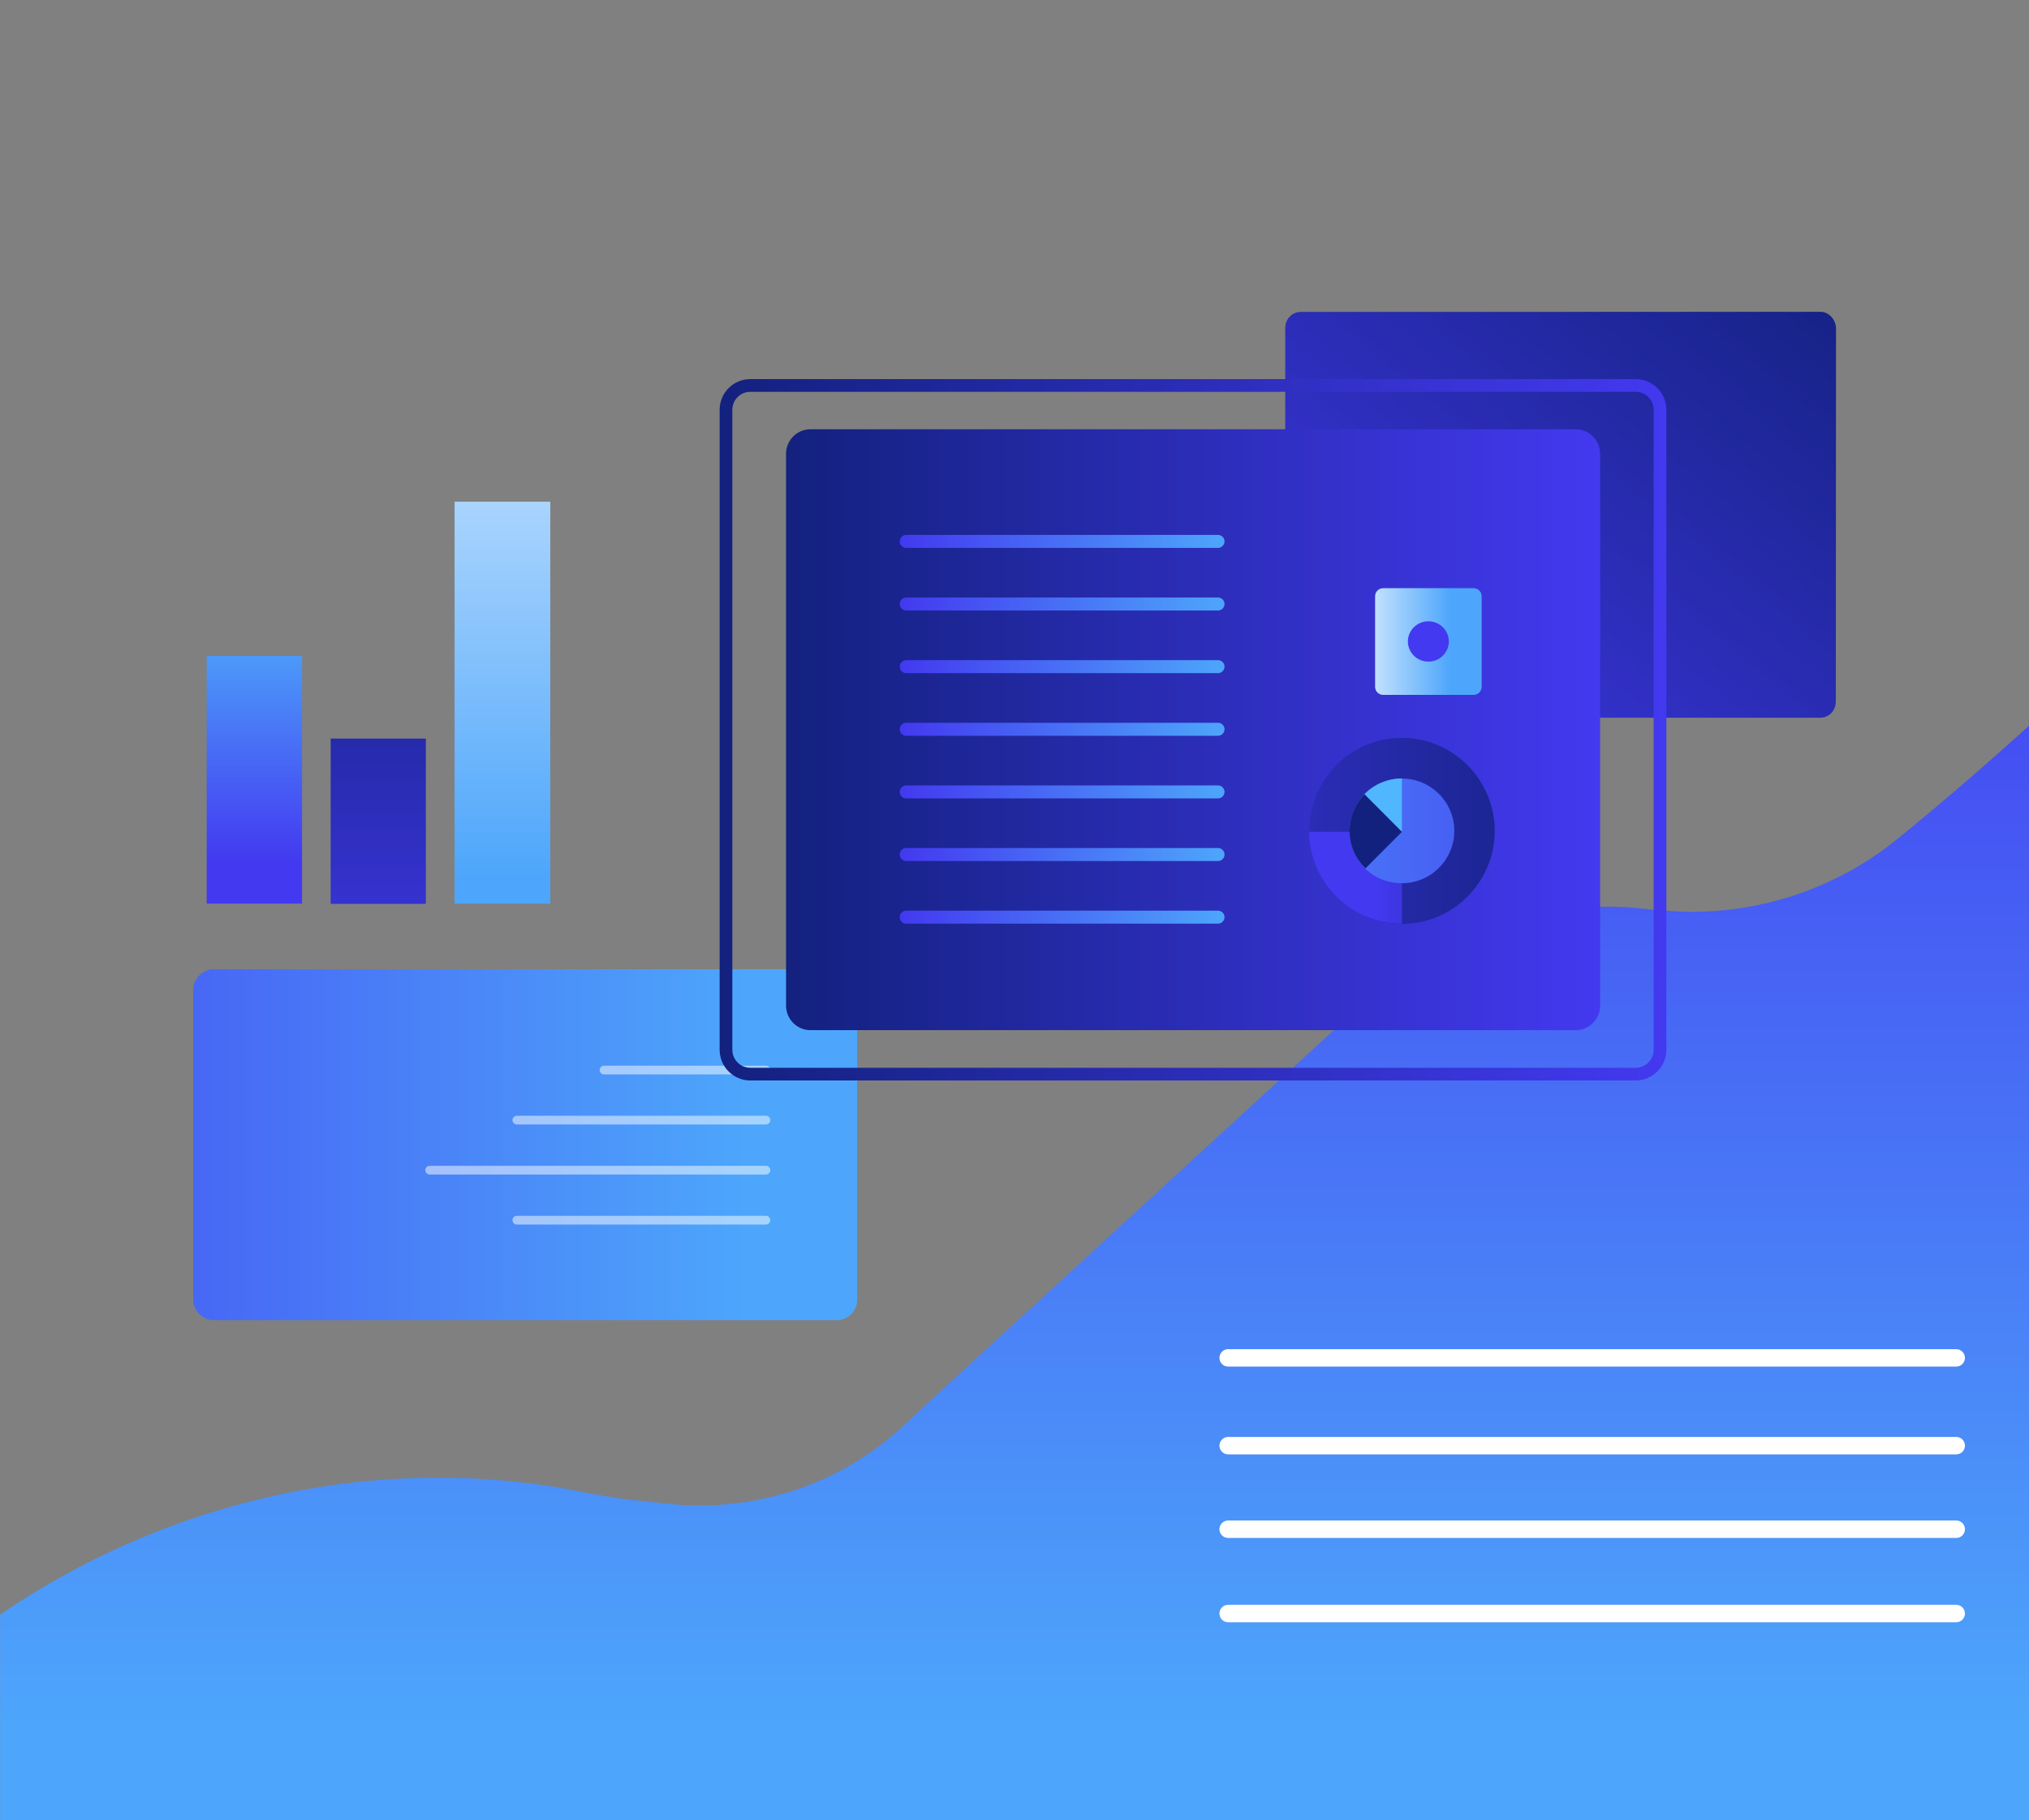 <?xml version="1.0" encoding="UTF-8" standalone="no"?> <svg xmlns="http://www.w3.org/2000/svg" xmlns:xlink="http://www.w3.org/1999/xlink" xmlns:serif="http://www.serif.com/" width="100%" height="100%" viewBox="0 0 320 287" version="1.1" xml:space="preserve" style="fill-rule:evenodd;clip-rule:evenodd;stroke-miterlimit:10;"><rect x="0" y="0" width="320" height="287" fill="#808080" stroke="none"/> <g id="Layer-1" serif:id="Layer 1" transform="matrix(0.488,0,0,0.488,10.132,-87.061)"> <g transform="matrix(1.55729e-16,-400.439,-402.982,1.55729e-16,309.713,736.126)"> <path d="M0.717,-0.703C0.678,-0.656 0.657,-0.597 0.657,-0.536C0.657,-0.525 0.658,-0.514 0.659,-0.503C0.667,-0.439 0.653,-0.374 0.617,-0.32C0.601,-0.296 0.583,-0.273 0.563,-0.252C0.562,-0.251 0.561,-0.25 0.561,-0.249L0.27,0.066L0.241,0.097C0.193,0.149 0.171,0.219 0.18,0.29L0.183,0.319C0.185,0.331 0.187,0.344 0.19,0.359C0.191,0.364 0.192,0.369 0.193,0.375C0.218,0.531 0.179,0.69 0.09,0.82L-0.076,0.82L-0.076,-0.82L0.819,-0.82C0.819,-0.82 0.765,-0.762 0.717,-0.703Z" style="fill:url(#_Linear1);fill-rule:nonzero;"></path> </g> <g transform="matrix(-311.467,0,0,311.467,220.13,548.27)"> <path d="M0.552,-0.182C0.563,-0.182 0.573,-0.172 0.573,-0.161L0.573,0.161C0.573,0.172 0.563,0.182 0.552,0.182L-0.095,0.182C-0.107,0.182 -0.116,0.172 -0.116,0.161L-0.116,-0.161C-0.116,-0.172 -0.107,-0.182 -0.095,-0.182L0.552,-0.182Z" style="fill:url(#_Linear2);fill-rule:nonzero;"></path> </g> <g transform="matrix(1.337,0,0,1.337,-617.811,-77.77)"> <g opacity="0.5"> <g transform="matrix(1,0,0,1,631.697,449.154)"> <path d="M0,2.107L-39.134,2.107C-39.716,2.107 -40.188,1.635 -40.188,1.053C-40.188,0.471 -39.716,0 -39.134,0L0,0C0.582,0 1.054,0.471 1.054,1.053C1.054,1.635 0.582,2.107 0,2.107" style="fill:white;fill-rule:nonzero;"></path> </g> <g transform="matrix(1,0,0,1,631.697,461.247)"> <path d="M0,2.107L-60.209,2.107C-60.791,2.107 -61.263,1.635 -61.263,1.053C-61.263,0.471 -60.791,0 -60.209,0L0,0C0.582,0 1.054,0.471 1.054,1.053C1.054,1.635 0.582,2.107 0,2.107" style="fill:white;fill-rule:nonzero;"></path> </g> <g transform="matrix(1,0,0,1,631.697,473.34)"> <path d="M0,2.107L-81.284,2.107C-81.866,2.107 -82.338,1.635 -82.338,1.053C-82.338,0.471 -81.866,0 -81.284,0L0,0C0.582,0 1.054,0.471 1.054,1.053C1.054,1.635 0.582,2.107 0,2.107" style="fill:white;fill-rule:nonzero;"></path> </g> <g transform="matrix(1,0,0,1,631.697,485.433)"> <path d="M0,2.107L-60.209,2.107C-60.791,2.107 -61.263,1.635 -61.263,1.053C-61.263,0.471 -60.791,0 -60.209,0L0,0C0.582,0 1.054,0.471 1.054,1.053C1.054,1.635 0.582,2.107 0,2.107" style="fill:white;fill-rule:nonzero;"></path> </g> </g> </g> <g transform="matrix(-164.89,201.818,201.818,164.89,563.795,246.557)"> <path d="M0.495,-0.408C0.502,-0.417 0.514,-0.418 0.523,-0.411L0.882,-0.118C0.891,-0.111 0.892,-0.098 0.885,-0.09L0.478,0.408C0.471,0.417 0.459,0.418 0.45,0.411L0.091,0.118C0.083,0.111 0.081,0.098 0.088,0.09L0.495,-0.408Z" style="fill:url(#_Linear3);fill-rule:nonzero;"></path> </g> <g transform="matrix(263.089,0,0,-263.089,233.279,414.184)"> <path d="M0.03,0.369C0.013,0.369 -0,0.355 -0,0.339L-0,-0.339C-0,-0.355 0.013,-0.369 0.03,-0.369L0.97,-0.369C0.987,-0.369 1,-0.355 1,-0.339L1,0.339C1,0.355 0.987,0.369 0.97,0.369L0.03,0.369Z" style="fill:url(#_Linear4);fill-rule:nonzero;"></path> </g> <g transform="matrix(-196.444,0,0,196.444,498.639,446.872)"> <path d="M0.49,0C0.49,0.001 0.49,0.001 0.49,0.002C0.489,0.085 0.421,0.153 0.338,0.153C0.253,0.153 0.185,0.084 0.185,0C0.185,-0.084 0.253,-0.153 0.338,-0.153C0.422,-0.153 0.49,-0.084 0.49,0Z" style="fill:url(#_Linear5);fill-rule:nonzero;"></path> </g> <g transform="matrix(-58.953,0,0,58.953,482.956,462.019)"> <path d="M1.368,-0.252C1.365,0.027 1.138,0.252 0.859,0.252L0.859,-0.252L1.368,-0.252Z" style="fill:url(#_Linear6);fill-rule:nonzero;"></path> </g> <g transform="matrix(216.779,0,0,-216.779,299.23,446.874)"> <path d="M0.558,0.055C0.544,0.04 0.536,0.021 0.536,0C0.536,-0.022 0.545,-0.042 0.559,-0.056C0.573,-0.07 0.593,-0.078 0.614,-0.078C0.657,-0.078 0.692,-0.043 0.692,0C0.692,0.043 0.657,0.078 0.614,0.078C0.592,0.078 0.572,0.069 0.558,0.055Z" style="fill:url(#_Linear7);fill-rule:nonzero;"></path> </g> <g transform="matrix(1.337,0,0,1.337,432.318,447.176)"> <path d="M0,-12.894L0,0L-9.066,-9.07C-6.767,-11.428 -3.555,-12.894 0,-12.894" style="fill:rgb(80,182,254);fill-rule:nonzero;"></path> </g> <g transform="matrix(-1.11,62.19,62.19,1.11,423.441,470.051)"> <path d="M-0.37,-0.136C-0.294,-0.135 -0.225,-0.102 -0.177,-0.05L-0.37,0.136L-0.562,-0.062C-0.512,-0.109 -0.444,-0.137 -0.37,-0.136Z" style="fill:url(#_Linear8);fill-rule:nonzero;"></path> </g> <g transform="matrix(1.337,0,0,1.337,507.85,302.949)"> <path d="M0,166.434L-213.998,166.434C-217.249,166.434 -219.885,163.798 -219.885,160.547L-219.885,5.887C-219.885,2.635 -217.249,0 -213.998,0L0,0C3.251,0 5.887,2.635 5.887,5.887L5.887,160.547C5.887,163.798 3.251,166.434 0,166.434Z" style="fill:none;fill-rule:nonzero;stroke:url(#_Linear9);stroke-width:3.07px;"></path> </g> <g transform="matrix(-37.071,0,0,37.071,447.965,385.692)"> <path d="M0.586,-0.465C0.625,-0.465 0.656,-0.433 0.656,-0.395L0.656,0.395C0.656,0.433 0.625,0.465 0.586,0.465L-0.203,0.465C-0.242,0.465 -0.273,0.433 -0.273,0.395L-0.273,-0.395C-0.273,-0.433 -0.242,-0.465 -0.203,-0.465L0.586,-0.465Z" style="fill:url(#_Linear10);fill-rule:nonzero;"></path> </g> <g transform="matrix(0,51.299,51.299,0,440.865,283.171)"> <ellipse cx="1.998" cy="0" rx="0.127" ry="0.129" style="fill:url(#_Linear11);"></ellipse> </g> <g transform="matrix(-104.964,0,0,104.964,374.986,353.336)"> <path d="M0.98,-0.02C0.991,-0.02 1,-0.011 1,-0C1,0.011 0.991,0.02 0.98,0.02L0.02,0.02C0.009,0.02 -0,0.011 -0,-0C-0,-0.011 0.009,-0.02 0.02,-0.02L0.98,-0.02Z" style="fill:url(#_Linear12);fill-rule:nonzero;"></path> </g> <g transform="matrix(-104.964,0,0,104.964,374.986,373.57)"> <path d="M0.98,-0.02C0.991,-0.02 1,-0.011 1,0C1,0.011 0.991,0.02 0.98,0.02L0.02,0.02C0.009,0.02 -0,0.011 -0,0C-0,-0.011 0.009,-0.02 0.02,-0.02L0.98,-0.02Z" style="fill:url(#_Linear13);fill-rule:nonzero;"></path> </g> <g transform="matrix(-104.964,0,0,104.964,374.986,393.806)"> <path d="M0.98,-0.02C0.991,-0.02 1,-0.011 1,0C1,0.011 0.991,0.02 0.98,0.02L0.02,0.02C0.009,0.02 -0,0.011 -0,0C-0,-0.011 0.009,-0.02 0.02,-0.02L0.98,-0.02Z" style="fill:url(#_Linear14);fill-rule:nonzero;"></path> </g> <g transform="matrix(-104.964,0,0,104.964,374.986,414.042)"> <path d="M0.98,-0.02C0.991,-0.02 1,-0.011 1,0C1,0.011 0.991,0.02 0.98,0.02L0.02,0.02C0.009,0.02 -0,0.011 -0,0C-0,-0.011 0.009,-0.02 0.02,-0.02L0.98,-0.02Z" style="fill:url(#_Linear15);fill-rule:nonzero;"></path> </g> <g transform="matrix(-104.964,0,0,104.964,374.986,434.279)"> <path d="M0.98,-0.02C0.991,-0.02 1,-0.011 1,-0C1,0.011 0.991,0.02 0.98,0.02L0.02,0.02C0.009,0.02 -0,0.011 -0,-0C-0,-0.011 0.009,-0.02 0.02,-0.02L0.98,-0.02Z" style="fill:url(#_Linear16);fill-rule:nonzero;"></path> </g> <g transform="matrix(-104.964,0,0,104.964,374.986,454.514)"> <path d="M0.98,-0.02C0.991,-0.02 1,-0.011 1,-0C1,0.011 0.991,0.02 0.98,0.02L0.02,0.02C0.009,0.02 -0,0.011 -0,-0C-0,-0.011 0.009,-0.02 0.02,-0.02L0.98,-0.02Z" style="fill:url(#_Linear17);fill-rule:nonzero;"></path> </g> <g transform="matrix(-104.964,0,0,104.964,374.986,474.75)"> <path d="M0.98,-0.02C0.991,-0.02 1,-0.011 1,-0C1,0.011 0.991,0.02 0.98,0.02L0.02,0.02C0.009,0.02 -0,0.011 -0,-0C-0,-0.011 0.009,-0.02 0.02,-0.02L0.98,-0.02Z" style="fill:url(#_Linear18);fill-rule:nonzero;"></path> </g> <g transform="matrix(1.337,0,0,1.337,611.458,642.693)"> <path d="M0,4.215L-175.99,4.215C-177.154,4.215 -178.098,3.272 -178.098,2.108C-178.098,0.944 -177.154,0 -175.99,0L0,0C1.163,0 2.107,0.944 2.107,2.108C2.107,3.272 1.163,4.215 0,4.215" style="fill:white;fill-rule:nonzero;"></path> </g> <g transform="matrix(1.337,0,0,1.337,611.458,614.332)"> <path d="M0,4.215L-175.99,4.215C-177.154,4.215 -178.098,3.272 -178.098,2.108C-178.098,0.944 -177.154,0 -175.99,0L0,0C1.163,0 2.107,0.944 2.107,2.108C2.107,3.272 1.163,4.215 0,4.215" style="fill:white;fill-rule:nonzero;"></path> </g> <g transform="matrix(1.337,0,0,1.337,611.458,669.698)"> <path d="M0,4.215L-175.99,4.215C-177.154,4.215 -178.098,3.272 -178.098,2.108C-178.098,0.944 -177.154,0 -175.99,0L0,0C1.163,0 2.107,0.944 2.107,2.108C2.107,3.272 1.163,4.215 0,4.215" style="fill:white;fill-rule:nonzero;"></path> </g> <g transform="matrix(1.337,0,0,1.337,611.458,696.934)"> <path d="M0,4.215L-175.99,4.215C-177.154,4.215 -178.098,3.272 -178.098,2.108C-178.098,0.944 -177.154,0 -175.99,0L0,0C1.163,0 2.107,0.944 2.107,2.108C2.107,3.272 1.163,4.215 0,4.215" style="fill:white;fill-rule:nonzero;"></path> </g> <g transform="matrix(236.127,0,0,-236.127,84.594,405.429)"> <rect x="0.176" y="-0.275" width="0.131" height="0.55" style="fill:url(#_Linear19);"></rect> </g> <g transform="matrix(165.377,0,0,-165.377,10.362,443.668)"> <rect x="0.458" y="-0.162" width="0.186" height="0.323" style="fill:url(#_Linear20);"></rect> </g> <g transform="matrix(75.719,0,0,-75.719,12.267,430.394)"> <rect x="0.446" y="-0.528" width="0.407" height="1.057" style="fill:url(#_Linear21);"></rect> </g> </g> <defs> <linearGradient id="_Linear1" x1="0" y1="0" x2="1" y2="0" gradientUnits="userSpaceOnUse" gradientTransform="matrix(1,0,0,-1,0,-3.42608e-07)"><stop offset="0" style="stop-color:rgb(77,166,251);stop-opacity:1"></stop><stop offset="1" style="stop-color:rgb(67,57,240);stop-opacity:1"></stop></linearGradient> <linearGradient id="_Linear2" x1="0" y1="0" x2="1" y2="0" gradientUnits="userSpaceOnUse" gradientTransform="matrix(1,0,0,-1,0,-9.18411e-08)"><stop offset="0" style="stop-color:rgb(77,166,251);stop-opacity:1"></stop><stop offset="1" style="stop-color:rgb(67,57,240);stop-opacity:1"></stop></linearGradient> <linearGradient id="_Linear3" x1="0" y1="0" x2="1" y2="0" gradientUnits="userSpaceOnUse" gradientTransform="matrix(1,-5.55112e-17,-5.55112e-17,-1,0,4.50433e-06)"><stop offset="0" style="stop-color:rgb(19,33,126);stop-opacity:1"></stop><stop offset="1" style="stop-color:rgb(67,57,240);stop-opacity:1"></stop></linearGradient> <linearGradient id="_Linear4" x1="0" y1="0" x2="1" y2="0" gradientUnits="userSpaceOnUse" gradientTransform="matrix(1,0,0,-1,0,-6.89161e-06)"><stop offset="0" style="stop-color:rgb(19,33,126);stop-opacity:1"></stop><stop offset="1" style="stop-color:rgb(67,57,240);stop-opacity:1"></stop></linearGradient> <linearGradient id="_Linear5" x1="0" y1="0" x2="1" y2="0" gradientUnits="userSpaceOnUse" gradientTransform="matrix(1,0,0,-1,0,-1.68752e-06)"><stop offset="0" style="stop-color:rgb(19,33,126);stop-opacity:1"></stop><stop offset="1" style="stop-color:rgb(67,57,240);stop-opacity:1"></stop></linearGradient> <linearGradient id="_Linear6" x1="0" y1="0" x2="1" y2="0" gradientUnits="userSpaceOnUse" gradientTransform="matrix(1,0,0,-1,0,-1.47473e-05)"><stop offset="0" style="stop-color:rgb(19,33,126);stop-opacity:1"></stop><stop offset="1" style="stop-color:rgb(67,57,240);stop-opacity:1"></stop></linearGradient> <linearGradient id="_Linear7" x1="0" y1="0" x2="1" y2="0" gradientUnits="userSpaceOnUse" gradientTransform="matrix(1,0,0,-1,0,2.7156e-06)"><stop offset="0" style="stop-color:rgb(80,182,254);stop-opacity:1"></stop><stop offset="1" style="stop-color:rgb(67,57,240);stop-opacity:1"></stop></linearGradient> <linearGradient id="_Linear8" x1="0" y1="0" x2="1" y2="0" gradientUnits="userSpaceOnUse" gradientTransform="matrix(-0.018,1,1,0.018,-0.377,0.37)"><stop offset="0" style="stop-color:rgb(19,33,126);stop-opacity:1"></stop><stop offset="1" style="stop-color:rgb(67,57,240);stop-opacity:1"></stop></linearGradient> <linearGradient id="_Linear9" x1="0" y1="0" x2="1" y2="0" gradientUnits="userSpaceOnUse" gradientTransform="matrix(227.772,-0,0,227.772,-220.885,83.217)"><stop offset="0" style="stop-color:rgb(19,33,126);stop-opacity:1"></stop><stop offset="1" style="stop-color:rgb(67,57,240);stop-opacity:1"></stop></linearGradient> <linearGradient id="_Linear10" x1="0" y1="0" x2="1" y2="0" gradientUnits="userSpaceOnUse" gradientTransform="matrix(1,0,0,-1,0,-1.11995e-05)"><stop offset="0" style="stop-color:rgb(77,166,251);stop-opacity:1"></stop><stop offset="1" style="stop-color:white;stop-opacity:1"></stop></linearGradient> <linearGradient id="_Linear11" x1="0" y1="0" x2="1" y2="0" gradientUnits="userSpaceOnUse" gradientTransform="matrix(0,1,1,0,1.998,-1.998)"><stop offset="0" style="stop-color:rgb(19,33,126);stop-opacity:1"></stop><stop offset="1" style="stop-color:rgb(67,57,240);stop-opacity:1"></stop></linearGradient> <linearGradient id="_Linear12" x1="0" y1="0" x2="1" y2="0" gradientUnits="userSpaceOnUse" gradientTransform="matrix(1,0,0,-1,0,-1.00122e-05)"><stop offset="0" style="stop-color:rgb(77,166,251);stop-opacity:1"></stop><stop offset="1" style="stop-color:rgb(67,57,240);stop-opacity:1"></stop></linearGradient> <linearGradient id="_Linear13" x1="0" y1="0" x2="1" y2="0" gradientUnits="userSpaceOnUse" gradientTransform="matrix(1,0,0,-1,0,2.43746e-06)"><stop offset="0" style="stop-color:rgb(77,166,251);stop-opacity:1"></stop><stop offset="1" style="stop-color:rgb(67,57,240);stop-opacity:1"></stop></linearGradient> <linearGradient id="_Linear14" x1="0" y1="0" x2="1" y2="0" gradientUnits="userSpaceOnUse" gradientTransform="matrix(1,0,0,-1,0,2.15219e-06)"><stop offset="0" style="stop-color:rgb(77,166,251);stop-opacity:1"></stop><stop offset="1" style="stop-color:rgb(67,57,240);stop-opacity:1"></stop></linearGradient> <linearGradient id="_Linear15" x1="0" y1="0" x2="1" y2="0" gradientUnits="userSpaceOnUse" gradientTransform="matrix(1,0,0,-1,0,3.42059e-06)"><stop offset="0" style="stop-color:rgb(77,166,251);stop-opacity:1"></stop><stop offset="1" style="stop-color:rgb(67,57,240);stop-opacity:1"></stop></linearGradient> <linearGradient id="_Linear16" x1="0" y1="0" x2="1" y2="0" gradientUnits="userSpaceOnUse" gradientTransform="matrix(1,0,0,-1,0,-9.6021e-06)"><stop offset="0" style="stop-color:rgb(77,166,251);stop-opacity:1"></stop><stop offset="1" style="stop-color:rgb(67,57,240);stop-opacity:1"></stop></linearGradient> <linearGradient id="_Linear17" x1="0" y1="0" x2="1" y2="0" gradientUnits="userSpaceOnUse" gradientTransform="matrix(1,0,0,-1,0,-9.88736e-06)"><stop offset="0" style="stop-color:rgb(77,166,251);stop-opacity:1"></stop><stop offset="1" style="stop-color:rgb(67,57,240);stop-opacity:1"></stop></linearGradient> <linearGradient id="_Linear18" x1="0" y1="0" x2="1" y2="0" gradientUnits="userSpaceOnUse" gradientTransform="matrix(1,0,0,-1,0,-8.61896e-06)"><stop offset="0" style="stop-color:rgb(77,166,251);stop-opacity:1"></stop><stop offset="1" style="stop-color:rgb(67,57,240);stop-opacity:1"></stop></linearGradient> <linearGradient id="_Linear19" x1="0" y1="0" x2="1" y2="0" gradientUnits="userSpaceOnUse" gradientTransform="matrix(0,1,1,0,0.241,-0.241)"><stop offset="0" style="stop-color:rgb(77,166,251);stop-opacity:1"></stop><stop offset="1" style="stop-color:white;stop-opacity:1"></stop></linearGradient> <linearGradient id="_Linear20" x1="0" y1="0" x2="1" y2="0" gradientUnits="userSpaceOnUse" gradientTransform="matrix(0,-1,-1,-0,0.551,0.551)"><stop offset="0" style="stop-color:rgb(19,33,126);stop-opacity:1"></stop><stop offset="1" style="stop-color:rgb(67,57,240);stop-opacity:1"></stop></linearGradient> <linearGradient id="_Linear21" x1="0" y1="0" x2="1" y2="0" gradientUnits="userSpaceOnUse" gradientTransform="matrix(0,-1,-1,-0,0.649,0.649)"><stop offset="0" style="stop-color:rgb(77,166,251);stop-opacity:1"></stop><stop offset="1" style="stop-color:rgb(67,57,240);stop-opacity:1"></stop></linearGradient> </defs> </svg> 
